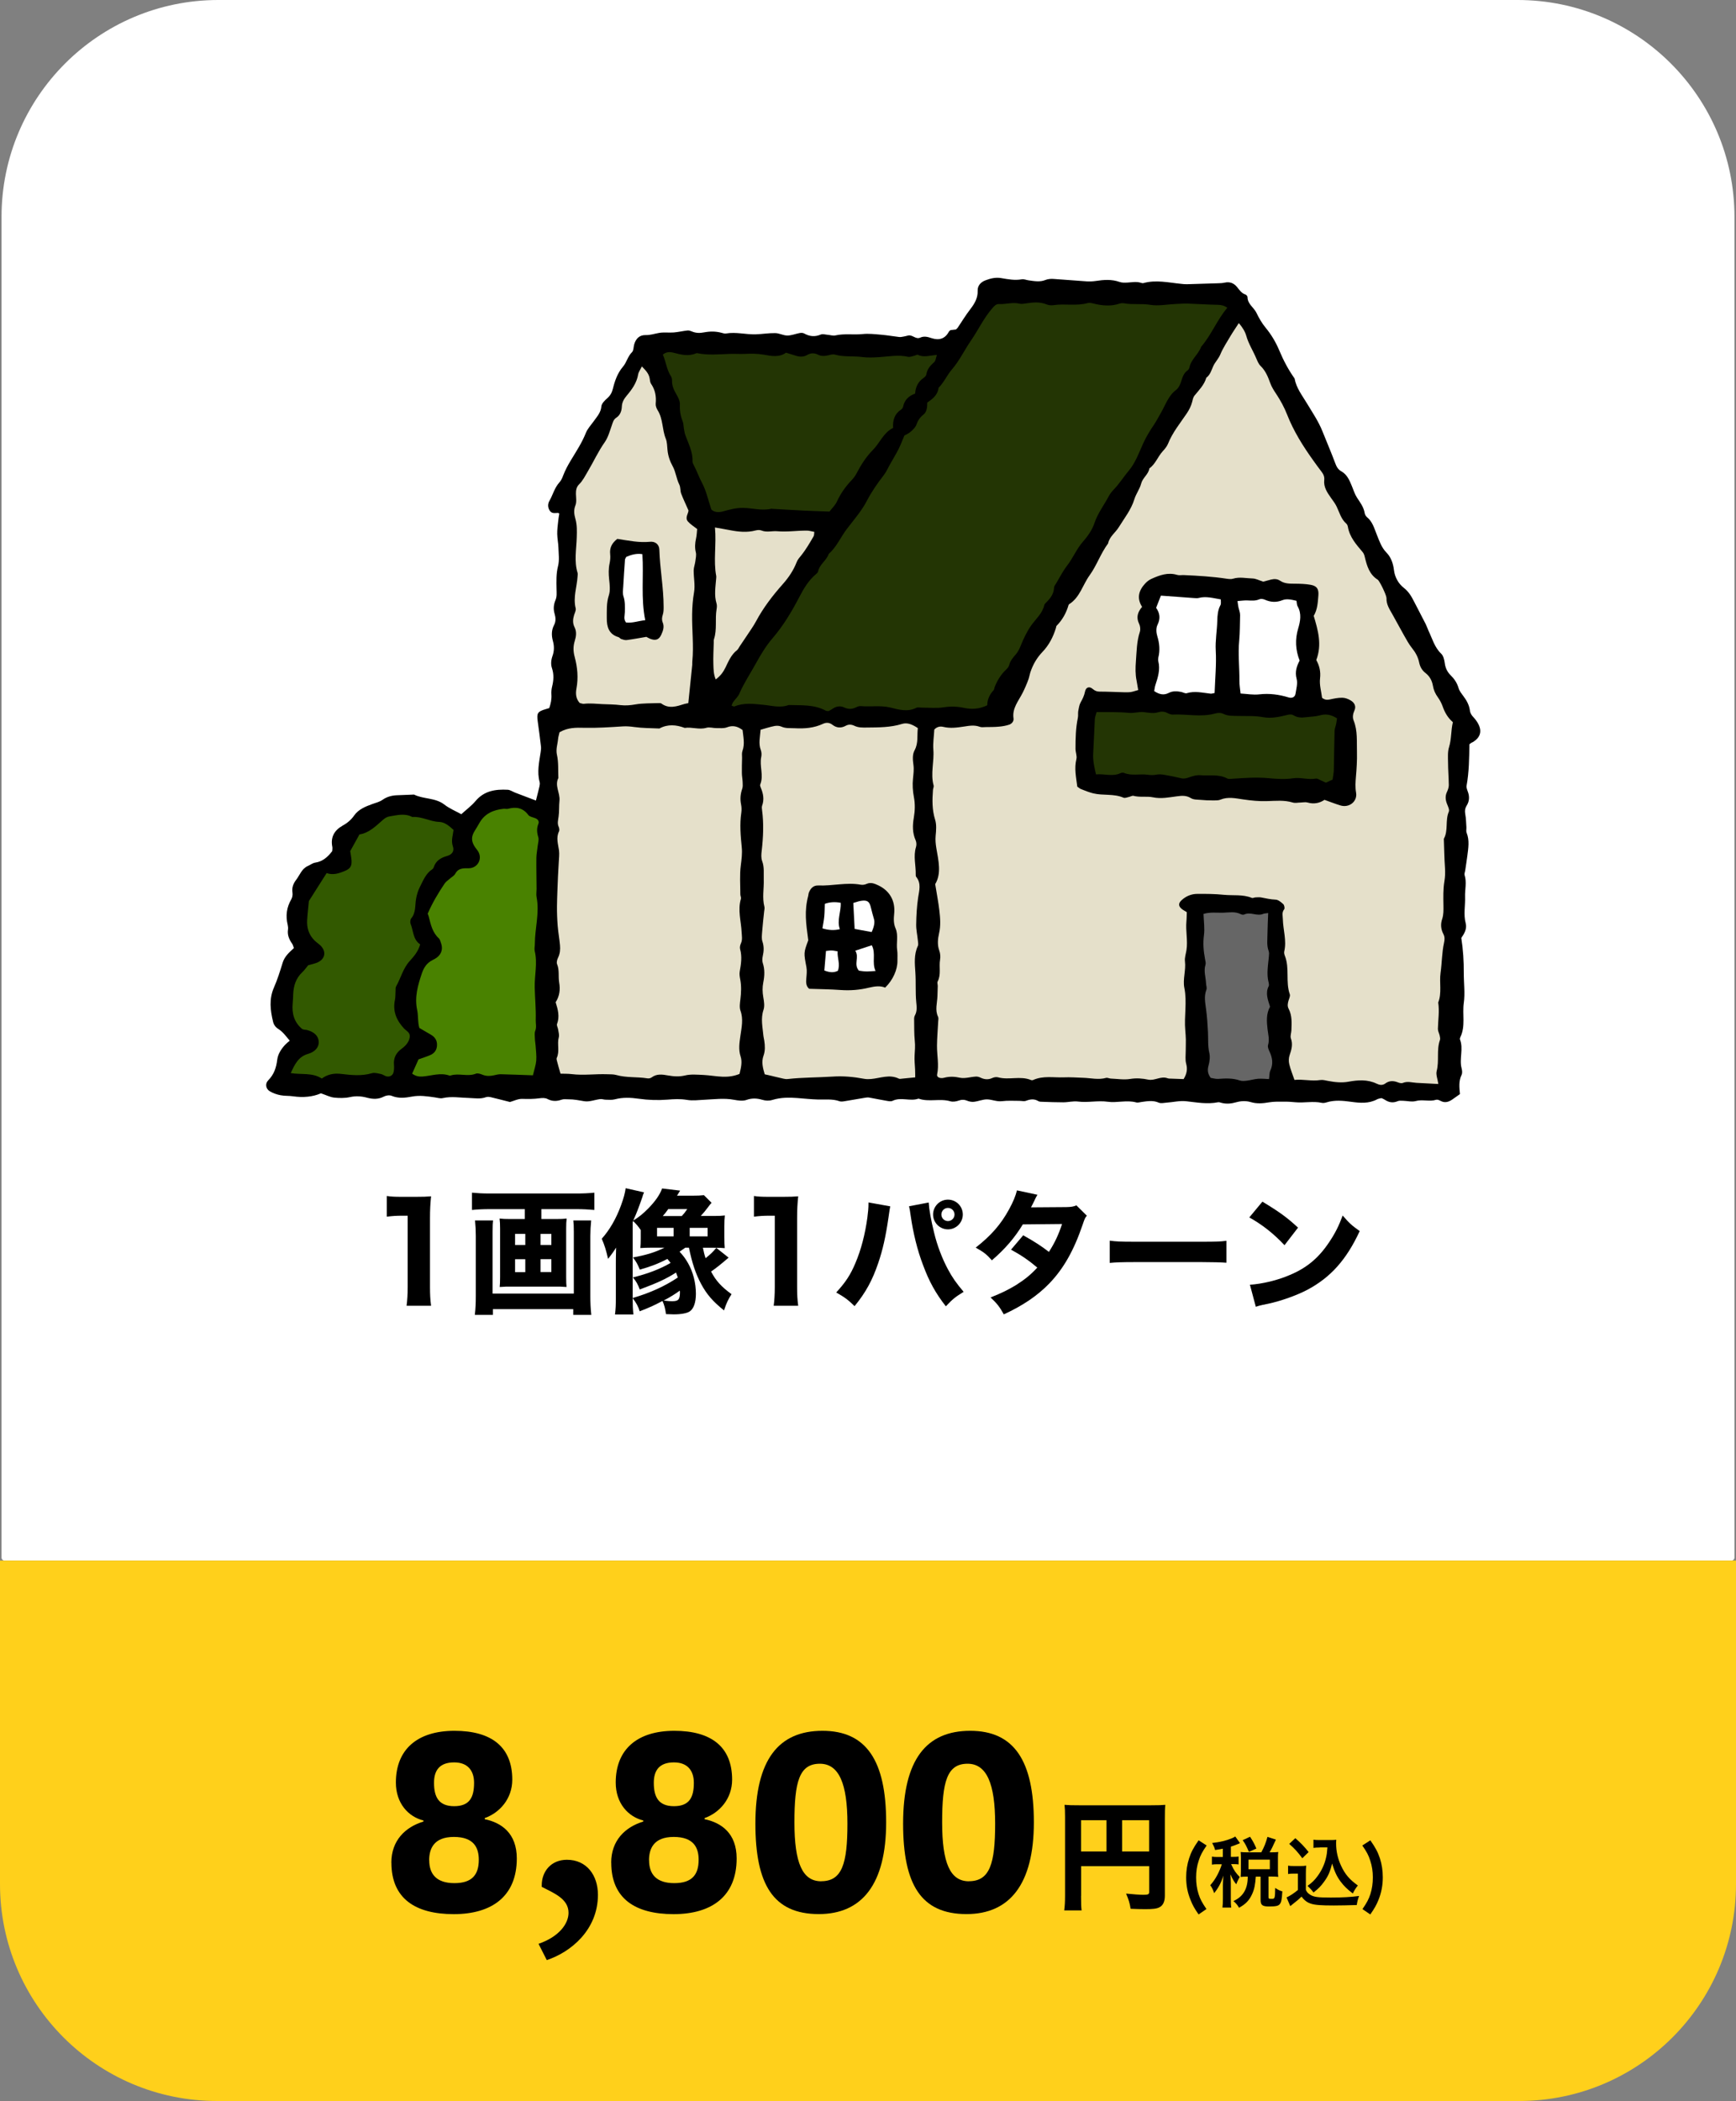 <?xml version="1.0" encoding="UTF-8"?><svg id="_レイヤー_2" xmlns="http://www.w3.org/2000/svg" viewBox="0 0 272.19 329.24"><rect x="0" y="0" width="272.19" height="329.24" fill="#808080" stroke="none"/><defs><style>.cls-1,.cls-2,.cls-3,.cls-4,.cls-5,.cls-6,.cls-7,.cls-8{stroke-width:0px;}.cls-2{fill:#498200;}.cls-3{fill:#233504;}.cls-4{fill:#666;}.cls-5{fill:#325900;}.cls-6{fill:#fff;}.cls-7{fill:#e5e0ca;}.cls-8{fill:#ffd01b;}</style></defs><g id="_レイヤー_2-2"><path class="cls-6" d="m34.23,0h203.72c18.77,0,34,15.23,34,34v210.08c0,.26-.21.47-.47.47H.71c-.26,0-.47-.21-.47-.47V34C.23,15.23,15.47,0,34.23,0Z"/><path class="cls-1" d="m87.74,80.53c-.14-.09-.18-.15-.23-.15-.47,0-.97.16-1.31-.35-.34-.51-.33-1.07-.05-1.55.54-.94.79-2.03,1.54-2.86.28-.3.47-.71.61-1.1.32-.85.75-1.63,1.22-2.41.84-1.39,1.73-2.74,2.34-4.27.26-.66.79-1.21,1.21-1.8.51-.73,1.13-1.35,1.22-2.35.04-.46.53-.94.92-1.28.48-.42.74-.89.89-1.51.3-1.23.72-2.43,1.57-3.43.59-.68.75-1.63,1.43-2.29.25-.25.22-.79.33-1.19.27-.94.84-1.5,1.8-1.48.75.02,1.41-.22,2.11-.34.75-.13,1.54-.01,2.3-.07.72-.06,1.42-.23,2.14-.31.23-.03.48.06.7.15.64.28,1.28.27,1.95.14.9-.17,1.79-.17,2.69.07.23.06.49.15.71.11,1.57-.27,3.12.18,4.67.13,1.02-.03,2.04-.21,3.05-.19.64.01,1.27.38,1.9.38.64,0,1.28-.27,1.93-.39.23-.04.52-.04.71.07.85.47,1.67.56,2.59.17.3-.13.71,0,1.06.03.42.03.86.19,1.25.1,1.41-.32,2.84-.06,4.26-.21.95-.1,1.93.02,2.89.1.95.08,1.89.25,2.84.36.23.03.47-.03.71-.07.24-.04.47-.11.7-.16.68-.16,1.2.65,1.89.33.61-.28,1.18-.12,1.75.07,1.18.39,2.13.15,2.75-1.01.05-.1.17-.16.26-.24.29-.03.59-.07.85-.1.11-.11.21-.19.28-.29.64-.95,1.23-1.93,1.93-2.84.68-.88,1.23-1.76,1.19-2.93-.03-.82.49-1.36,1.22-1.64.79-.3,1.6-.5,2.47-.35,1.06.18,2.13.39,3.23.19.33-.06.7.11,1.06.16.89.12,1.77.3,2.66-.06.38-.15.83-.19,1.24-.16,1.74.11,3.47.27,5.2.38.47.03.96.01,1.43-.06,1.25-.19,2.49-.29,3.73.15.38.14.83.12,1.25.1.72-.04,1.44-.19,2.15.05.11.04.25.06.36.03,1.98-.55,3.94-.07,5.9.12.3.03.6.07.9.06,1.62-.04,3.24-.1,4.86-.15.36-.01.72-.02,1.07-.1.8-.18,1.44.08,1.93.68.38.46.7.98,1.32,1.18.14.04.33.26.33.4,0,1.1.99,1.62,1.4,2.47.39.81.85,1.62,1.42,2.31.9,1.08,1.62,2.3,2.15,3.56.66,1.58,1.43,3.04,2.41,4.42.26,1.48,1.18,2.64,1.92,3.87.87,1.45,1.83,2.84,2.46,4.43.64,1.62,1.34,3.22,1.95,4.86.22.59.43,1.08,1.02,1.4.89.5,1.27,1.42,1.64,2.32.25.61.45,1.26.8,1.8.5.76,1.05,1.47,1.2,2.41.04.22.17.48.34.62.91.73,1.17,1.81,1.58,2.81.4.99.71,1.96,1.51,2.78.69.7,1.04,1.67,1.17,2.77.12,1.02.68,2.09,1.55,2.75.76.59,1.19,1.34,1.6,2.15.6,1.18,1.23,2.35,1.83,3.54.16.32.27.67.42,1,.6,1.24.94,2.61,2,3.62.35.33.49.97.56,1.49.1.77.41,1.39.94,1.91.57.56.99,1.19,1.22,1.98.13.45.45.85.74,1.24.52.69.93,1.42,1.04,2.29.06.45.29.77.59,1.08.28.31.54.66.73,1.03.59,1.13.32,2.07-.77,2.78-.1.07-.22.1-.32.16-.1.06-.19.15-.31.24-.03,2.15-.05,4.33-.44,6.48-.05.27.07.6.17.87.31.79.29,1.54-.16,2.26-.27.44-.31.87-.21,1.38.12.65.12,1.32.17,1.98.02.3-.07.63.04.9.47,1.19.26,2.39.11,3.58-.1.78-.23,1.56-.34,2.34-.04.24-.16.51-.09.71.36,1.13.03,2.27.07,3.4.05,1.38-.27,2.75.1,4.14.23.86-.23,1.65-.69,2.3.29,1.87.4,3.67.39,5.48-.01,1.57.22,3.16,0,4.7-.25,1.79.3,3.65-.54,5.37-.05.1-.09.26-.06.35.58,1.47-.13,3.02.25,4.5.09.34.15.78,0,1.07-.47.97-.35,1.97-.25,3-.42.29-.8.57-1.19.84-.58.4-1.18.59-1.86.22-.2-.11-.49-.23-.68-.17-1.05.34-2.13-.1-3.2.2-.6.17-1.3-.02-1.96-.04-.29,0-.62-.05-.87.06-.75.32-1.4.2-2.05-.24-.15-.1-.32-.16-.5-.24-.23.06-.48.08-.68.19-1.3.7-2.69.58-4.06.39-1.32-.18-2.61-.31-3.91.1-.22.07-.49.11-.71.06-1.37-.3-2.75.04-4.12-.09-.6-.06-1.2-.1-1.8-.09-.78,0-1.57-.03-2.33.1-.97.17-1.92.25-2.86-.03-.79-.23-1.54-.19-2.3.02-.77.22-1.54.3-2.32.09-.17-.05-.37-.12-.53-.09-1.69.34-3.34.02-5.01-.16-1-.11-2.03.15-3.05.22-.42.03-.89.15-1.24,0-.89-.39-1.77-.23-2.66-.11-.3.04-.62.15-.89.07-1.49-.4-3.01.11-4.45-.1-1.57-.22-3.1.17-4.65-.03-.76-.1-1.55.12-2.32.12-1.08,0-2.15-.04-3.23-.08-.24,0-.51,0-.7-.12-.64-.38-1.24-.29-1.9-.04-.31.12-.71.01-1.07.01-.9,0-1.81-.06-2.7.05-.82.1-1.54-.25-2.3-.28-.7-.02-1.4.3-2.11.38-.34.04-.73-.04-1.06-.17-.48-.2-.9-.18-1.39,0-.38.13-.86.2-1.24.09-1.64-.49-3.37.16-4.99-.42-1.32.48-2.75-.3-4.08.35-.24.12-.6.05-.89,0-.94-.16-1.87-.35-2.81-.52-.17-.03-.35,0-.52.02-1.01.17-2.01.35-3.02.51-.35.06-.76.16-1.07.05-1.11-.4-2.27-.23-3.39-.27-1.08-.03-2.15-.15-3.22-.23-1.34-.11-2.64-.09-3.93.3-.54.16-1.05.13-1.59-.03-.81-.24-1.61-.28-2.47.03-.58.2-1.32.09-1.96-.03-1.5-.28-2.99-.08-4.49-.01-.96.04-1.95.19-2.87.03-1.04-.18-2.05-.12-3.05-.04-1.51.12-3.01.07-4.5-.14-1.26-.18-2.5-.24-3.75.09-.45.12-.95.07-1.43.06-.3,0-.6-.13-.89-.09-.83.1-1.69.46-2.47.33-.83-.14-1.64-.31-2.48-.3-.36,0-.75-.06-1.07.05-.78.28-1.49.29-2.25-.11-.34-.18-.83-.16-1.24-.1-.9.12-1.79.12-2.69.09-.68-.02-1.37.34-1.93.49-1.08-.27-2.06-.53-3.04-.76-.23-.05-.5-.07-.71,0-.88.33-1.76.16-2.66.13-1.37-.03-2.75-.29-4.13.02-.38.09-.82-.05-1.23-.11-1.19-.17-2.36-.36-3.58-.13-1.05.2-2.13.33-3.21-.12-.34-.14-.87-.06-1.21.12-.87.45-1.71.42-2.63.18-.87-.24-1.75-.3-2.67-.1-.81.18-1.68.17-2.51.08-.63-.07-1.23-.39-2.06-.67-1.24.55-2.77.7-4.35.47-.65-.1-1.33-.04-1.98-.17-.58-.11-1.16-.31-1.67-.61-.64-.37-.79-1.19-.27-1.72.91-.92,1.27-1.98,1.42-3.24.11-.89.63-1.69,1.26-2.36.2-.21.43-.39.7-.62-.6-.7-1.07-1.39-1.8-1.84-.43-.27-.71-.66-.82-1.15-.43-1.79-.64-3.55.14-5.33.56-1.27.97-2.6,1.38-3.93.31-.97,1.03-1.6,1.75-2.26-.11-.28-.15-.53-.29-.71-.47-.67-.76-1.37-.63-2.21.03-.23,0-.49-.05-.72-.35-1.42-.17-2.75.57-4.02.16-.28.23-.69.18-1.02-.12-.78.11-1.41.58-2.02.58-.76.87-1.75,1.84-2.17.39-.17.74-.46,1.14-.52,1.17-.17,1.95-.87,2.67-1.8,0-.18.06-.43.02-.65-.31-1.52.3-2.6,1.58-3.33.74-.41,1.34-.89,1.85-1.62.66-.95,1.8-1.41,2.86-1.79.56-.2,1.11-.32,1.62-.68.64-.45,1.41-.66,2.21-.69.84-.03,1.68-.07,2.52-.1.06,0,.13-.03.18,0,1.51.74,3.32.46,4.74,1.56.8.62,1.77,1.02,2.66,1.51.77-.7,1.59-1.3,2.23-2.06,1.36-1.62,3.14-1.87,5.05-1.77.39.02.77.3,1.16.45,1.06.41,2.12.81,3.26,1.24.21-.82.39-1.51.55-2.2.05-.23.09-.49.03-.71-.43-1.58-.07-3.12.16-4.67.04-.29.09-.6.05-.89-.15-1.32-.33-2.64-.51-3.96-.17-1.28-.02-1.52,1.28-1.9.17-.05.34-.1.53-.16.24-.69.39-1.38.34-2.12-.03-.42.01-.86.11-1.26.24-.96.3-1.89-.02-2.86-.22-.64-.14-1.32.09-1.96.27-.76.27-1.54.05-2.32-.23-.84-.24-1.68.18-2.48.31-.58.26-1.19.09-1.77-.22-.74-.16-1.44.13-2.13.25-.58.18-1.15.17-1.76-.02-1.2-.07-2.39.24-3.6.23-.9.09-1.91.06-2.87-.02-.72-.18-1.44-.19-2.17-.01-.66.08-1.32.15-1.98.04-.41.11-.81.17-1.17Z"/><path class="cls-7" d="m194.29,50.69c.54.65.93,1.27,1.12,1.95.35,1.24,1.05,2.31,1.54,3.47.19.44.38.93.71,1.25.77.75,1.15,1.69,1.5,2.66.23.63.57,1.17.95,1.73.66,1,1.25,2.08,1.69,3.2,1.02,2.61,2.49,4.95,4.11,7.21.42.59.84,1.17,1.28,1.74.31.4.5.8.44,1.33-.12,1.11.47,1.96,1.07,2.81.31.44.65.87.88,1.36.44.92.69,1.94,1.5,2.65.13.11.22.31.25.48.27,1.64,1.32,2.8,2.33,4,.18.21.28.52.34.81.33,1.37.72,2.69,2.01,3.5.31.2,1.39,2.46,1.38,2.88-.04.98.46,1.73.91,2.52.63,1.1,1.21,2.23,1.84,3.33.39.68.76,1.38,1.25,1.99.55.68.95,1.41,1.12,2.25.14.69.46,1.25,1.01,1.67.65.51,1.01,1.18,1.15,1.99.11.67.38,1.26.78,1.81.31.43.57.93.75,1.43.33.94.79,1.76,1.6,2.46-.32,1.28-.2,2.61-.6,3.9-.23.73-.17,1.56-.16,2.35,0,1.21.11,2.41.12,3.62,0,.35-.13.72-.28,1.04-.32.66-.25,1.28.01,1.93.15.38.4.88.27,1.19-.59,1.37-.05,2.93-.78,4.25.06,1.51.07,3.03.18,4.53.05.73.03,1.4-.09,2.13-.21,1.24-.17,2.53-.15,3.79.01.73.03,1.44-.21,2.15-.26.78-.19,1.58.19,2.3.25.47.22.91.11,1.4-.34,1.54-.32,3.13-.54,4.68-.22,1.56.23,3.15-.37,4.67.21,1.39-.02,2.76-.05,4.14,0,.35.2.69.28,1.04.05.23.11.5.04.7-.56,1.57-.09,3.25-.51,4.85-.15.58.15,1.28.26,2.04-1.18-.06-2.3-.12-3.42-.18-.71-.04-1.41-.29-2.14.01-.23.1-.59,0-.85-.11-.67-.25-1.31-.24-1.89.19-.46.35-.94.25-1.37.04-1.44-.69-2.92-.58-4.41-.31-1.07.2-2.14.08-3.2-.12-.41-.08-.84-.2-1.23-.14-1.37.21-2.72-.16-4.05-.02-.3-.88-.62-1.65-.81-2.45-.11-.45-.1-.99.05-1.42.3-.88.54-1.7.2-2.64-.13-.36.06-.83.08-1.25.04-1.15.13-2.31-.43-3.38-.22-.42-.15-.81-.04-1.23.1-.35.32-.76.22-1.05-.69-1.96,0-4.08-.77-6.02-.09-.22-.15-.49-.1-.7.4-1.7-.18-3.36-.22-5.05-.01-.54-.19-1.04.21-1.55.12-.14.02-.64-.14-.8-.34-.31-.78-.69-1.2-.71-.79-.03-1.54-.2-2.3-.35-.29-.05-.59-.01-.89,0-.18.01-.39.14-.53.08-1.43-.59-2.94-.34-4.42-.49-1.37-.14-2.76-.15-4.14-.14-.92,0-1.76.34-2.46.98-.52.48-.53.92,0,1.36.22.19.5.32.81.52-.02.5-.01.97-.06,1.45-.14,1.5.24,3,.01,4.49-.09.59-.31,1.19-.24,1.77.17,1.4-.36,2.82-.1,4.13.46,2.25-.05,4.46.15,6.68.04.48.08.96.09,1.45.01.6-.02,1.2-.02,1.8,0,.66-.1,1.36.07,1.98.25.9.07,1.64-.4,2.41-.68-.02-1.33-.04-1.98-.07-.18,0-.37,0-.54-.06-1.04-.39-2,.42-3.01.22-.95-.2-1.86-.27-2.85-.11-.99.16-2.03-.02-3.05-.06-.24-.01-.5-.16-.71-.11-1.2.34-2.39.03-3.59-.01-1.02-.04-2.04-.11-3.06-.07-1.6.06-3.24-.29-4.79.41-.1.05-.25.05-.35.01-1.68-.7-3.48.05-5.18-.43-.27-.07-.62-.01-.88.11-.67.31-1.28.23-1.91-.08-.21-.1-.47-.16-.7-.14-.83.05-1.69.34-2.46.18-.86-.19-1.65-.22-2.48,0-.17.05-.36.07-.53.05-.32-.03-.65-.22-.58-.56.32-1.51-.03-3.01-.02-4.51.01-1.27.13-2.54.19-3.81.01-.24.08-.52-.02-.72-.51-1.06-.14-2.14-.1-3.21.02-.54.04-1.08.05-1.62,0-.24-.11-.53-.01-.71.56-1.09.18-2.27.37-3.4.08-.46.04-.99-.12-1.43-.33-.91-.23-1.85-.04-2.69.29-1.23.19-2.41.05-3.6-.15-1.32-.41-2.62-.65-4.13,1.01-1.68.51-3.68.18-5.63-.11-.67-.17-1.28-.11-1.95.08-.83.16-1.74-.08-2.51-.49-1.55-.46-3.1-.34-4.67.02-.24.16-.5.1-.71-.51-1.86.11-3.73-.04-5.6-.08-1.07.1-2.16.15-3.16.46-.47.95-.52,1.42-.41,1.09.26,2.15.11,3.22-.05.83-.13,1.66-.28,2.5.04.26.1.59.05.88.04.72-.01,1.44,0,2.15-.07.53-.05,1.07-.14,1.57-.31.42-.14.75-.55.68-.98-.24-1.6.8-2.75,1.43-4.01.35-.7.66-1.41.92-2.14.12-.34.17-.7.28-1.04.4-1.22,1.01-2.29,1.91-3.23,1.01-1.05,1.68-2.34,2.11-3.75.04-.12.03-.27.1-.34.91-.92,1.52-2.01,1.88-3.26.02-.05.06-.11.11-.14,1.68-1.07,2.11-3.03,3.2-4.53,1.12-1.55,1.73-3.43,2.89-4.98.21-1.07,1.13-1.67,1.66-2.52.88-1.43,1.95-2.75,2.46-4.41.26-.85.85-1.61,1.07-2.47.25-.92,1.14-1.42,1.28-2.36.96-.68,1.32-1.84,2.09-2.68.32-.35.65-.74.83-1.17.7-1.77,1.9-3.22,2.94-4.76.38-.57.67-1.13.84-1.78.09-.35.16-.75.37-1.01.72-.88,1.53-1.68,1.86-2.81.62-.46.79-1.16,1.09-1.82.29-.64.82-1.14,1.11-1.84.41-.99,1.02-1.9,1.57-2.84.39-.66.83-1.29,1.31-2.04Z"/><path class="cls-3" d="m192.45,48.21c-1.63,1.91-2.5,4.26-4.12,6.13-.42,1.19-1.58,1.96-1.84,3.25-.03.16-.15.35-.28.45-.66.45-.82,1.15-1.05,1.84-.15.44-.39.95-.74,1.21-1.23.91-1.66,2.33-2.38,3.57-.36.62-.69,1.27-1.09,1.87-.64.95-1.23,1.9-1.71,2.96-.66,1.46-1.22,3.04-2.25,4.26-.81.96-1.47,2.04-2.35,2.95-.29.3-.57.64-.76,1-.76,1.44-1.76,2.71-2.29,4.3-.35,1.05-1.05,2.04-1.79,2.88-1.01,1.15-1.56,2.57-2.49,3.76-.66.85-1.15,1.84-1.71,2.77-.12.21-.32.42-.33.64-.03,1.06-.64,1.78-1.33,2.46-.08.08-.18.19-.2.3-.29,1.3-1.29,2.14-2.02,3.15-.71,1-1.22,2.08-1.67,3.2-.2.5-.44,1-.79,1.4-.45.51-.86.99-1.03,1.67-.07.27-.29.52-.5.72-.8.76-1.36,1.68-1.77,2.7-.07.17-.06.39-.17.51-.64.68-1,1.49-.99,2.36-1.27.61-2.43.66-3.64.41-1.06-.23-2.11-.26-3.21-.09-1.11.18-2.26.04-3.4.05-.3,0-.65-.09-.89.03-1.36.69-2.71.29-4.04-.04-1.55-.38-3.12-.09-4.68-.23-.22-.02-.48.08-.69.18-.63.32-1.23.34-1.89.03-.63-.3-1.29-.18-1.88.25-.19.14-.41.24-.57.32-.19-.02-.33,0-.43-.06-1.83-1-3.85-.82-5.82-.89-1.36.51-2.69.08-4.05-.04-1.47-.14-3-.35-4.46.27-.08.03-.22-.06-.45-.13.09-.2.14-.41.26-.57.31-.44.75-.82.96-1.3.72-1.67,1.73-3.17,2.6-4.75.75-1.36,1.57-2.73,2.58-3.91,1.71-1.98,3.04-4.21,4.23-6.5.71-1.36,1.45-2.6,2.61-3.58.14-.11.3-.26.33-.42.23-1.12,1.32-1.71,1.67-2.75,1.24-1.09,1.87-2.64,2.85-3.92,1.09-1.43,2.3-2.8,3.13-4.4.76-1.46,1.68-2.77,2.67-4.05.4-.52.66-1.15.99-1.72.44-.79.92-1.56,1.32-2.36.32-.64.57-1.32.9-2.1.26-.15.66-.31.97-.58.35-.31.75-.67.9-1.09.23-.65.55-1.16,1.1-1.59.56-.44.61-1.15.62-1.91.82-.55,1.64-1.17,1.77-2.31.85-.84,1.32-1.98,2.08-2.86,1.2-1.39,1.96-3.03,2.98-4.51,1.16-1.68,2.02-3.56,3.38-5.11.29-.33.56-.66,1.03-.64,1.08.06,2.14-.33,3.23-.06.33.08.71,0,1.06-.05,1.08-.17,2.14-.26,3.19.17.32.13.72.16,1.07.11,1.79-.27,3.61.17,5.38-.33.27-.08.6.01.89.08,1.36.33,2.72.47,4.08.01.22-.07.49-.09.71-.05,1.36.25,2.73.01,4.11.24,1.28.21,2.63-.07,3.95-.13.66-.03,1.32-.08,1.98-.06,1.56.05,3.12.16,4.68.19.5.01.94.09,1.45.44Z"/><path class="cls-7" d="m87.75,114.74c1.29-.75,2.58-.72,3.82-.69,2.04.05,4.07-.09,6.1-.22.6-.04,1.18.02,1.78.1,1.3.18,2.63.17,3.94.23,1.31-.71,2.64-.59,3.97-.09,1.13-.18,2.25.32,3.4-.02.49-.14,1.07.06,1.61.05.54,0,1.12.06,1.6-.12.89-.35,1.64-.19,2.46.42.1,1.04.39,2.14-.02,3.28-.12.33-.06.72-.06,1.08-.02.78-.04,1.57-.03,2.35,0,.48.1.96.12,1.44.01.35.05.73-.06,1.04-.29.83-.36,1.64-.18,2.5.08.41.09.85.03,1.27-.27,1.81-.11,3.61.07,5.41.1.97-.03,1.9-.15,2.86-.19,1.49-.07,3.01-.07,4.52,0,.24.15.5.09.7-.53,1.76.03,3.49.11,5.22.03.6.16,1.18-.11,1.77-.12.26-.2.62-.13.88.34,1.2.15,2.36-.06,3.54-.07.4.01.85.09,1.26.19,1.03.14,2.04.02,3.07-.07.59-.18,1.26.01,1.79.48,1.34.17,2.64-.01,3.94-.15,1.08-.33,2.13.03,3.23.29.88.06,1.79-.17,2.74-.85.35-1.74.47-2.63.44-1.02-.04-2.03-.23-3.04-.28-.96-.04-1.96-.14-2.87.08-.92.22-1.77.16-2.66,0-.9-.16-1.78-.3-2.6.32-.17.13-.46.17-.68.13-1.6-.26-3.25-.07-4.84-.52-.45-.13-.95-.1-1.42-.12-1.86-.07-3.71.21-5.57-.02-.58-.07-1.17-.05-1.76-.07-.19-.68-.38-1.31-.54-1.94-.04-.17-.11-.39-.05-.52.5-1.04.03-2.16.32-3.23.1-.38-.04-.83-.1-1.24-.04-.29-.26-.63-.17-.86.44-1.16.14-2.26-.22-3.4.61-.96.75-1.96.55-3.11-.16-.93.07-1.91-.32-2.85-.12-.28,0-.73.15-1.03.31-.63.36-1.29.3-1.95-.09-1.02-.28-2.03-.36-3.05-.08-1.02-.12-2.05-.11-3.07.02-1.57.1-3.15.16-4.72.03-.73.08-1.45.12-2.18.03-.6.11-1.22.04-1.81-.13-1.01-.5-1.99,0-3.01.09-.18.04-.5-.05-.71-.25-.54-.09-1.05-.02-1.59.12-.83.05-1.69.14-2.52.12-1.2-.79-2.34-.17-3.55-.06-1.21.04-2.45-.22-3.6-.21-.91.1-1.67.17-2.49.03-.36.15-.71.24-1.12Z"/><path class="cls-7" d="m119.23,114.36c.83-.23,1.51-.45,2.21-.59.34-.06.75-.05,1.06.09.7.32,1.41.22,2.13.26,1.52.08,3-.03,4.4-.69.53-.25,1.02-.22,1.52.17.63.48,1.33.53,2.04.14.47-.26.92-.22,1.38,0,.62.3,1.27.28,1.94.27,1.86-.02,3.71,0,5.53-.57.84-.26,1.65.11,2.47.66-.15,1.12.11,2.32-.5,3.45-.39.72-.29,1.55-.19,2.32.1.73,0,1.43-.07,2.15-.1.94-.04,1.94.14,2.87.21,1.1.17,2.17-.01,3.24-.21,1.22-.23,2.4.29,3.56.13.3.15.73.05,1.05-.45,1.45,0,2.89-.04,4.33,0,.12,0,.27.08.35.82,1.03.46,2.14.29,3.27-.2,1.37-.28,2.77-.3,4.16-.02.83.18,1.67.26,2.5.03.3.11.65,0,.89-.63,1.33-.48,2.78-.39,4.12.11,1.57-.01,3.13.14,4.68.07.73.16,1.42-.22,2.1-.11.2-.12.47-.11.71.02,1.09-.01,2.18.1,3.26.09.79.01,1.55-.03,2.33-.04.72.05,1.44.08,2.16.02.41.01.83.02,1.23-.74.07-1.39.14-2.04.2-.18.02-.39.07-.53,0-1.48-.73-2.92-.06-4.38.06-.34.03-.7.03-1.04-.03-1.66-.31-3.29-.47-5-.35-2.32.15-4.66.12-6.99.38-.23.03-.48,0-.71-.06-.94-.21-1.87-.44-2.91-.68-.27-.95-.56-1.9-.18-2.94.27-.76.23-1.55.11-2.34-.04-.24-.1-.48-.13-.72-.12-1.36-.46-2.71.01-4.1.2-.59.08-1.33-.03-1.97-.14-.79-.16-1.56,0-2.34.2-1.02.25-2.03-.09-3.05-.1-.31-.07-.71,0-1.04.18-.78.22-1.53-.05-2.32-.15-.43-.08-.95-.05-1.43.08-1.09.21-2.17.32-3.25.02-.24.1-.5.05-.72-.38-1.44-.06-2.88-.11-4.32-.03-.96.11-1.92-.25-2.87-.18-.48-.14-1.08-.07-1.62.24-2.11.34-4.22.06-6.33-.03-.24-.07-.51,0-.72.36-.98.19-1.9-.2-2.82-.07-.16-.15-.38-.09-.52.58-1.42-.15-2.89.16-4.32.07-.34.05-.75-.07-1.08-.39-1.02-.12-2.02-.03-3.19Z"/><path class="cls-3" d="m129.98,80.16c-1.33-.05-2.59-.08-3.84-.14-1.67-.08-3.34-.19-5.01-.28-.06,0-.12-.03-.18-.02-1.5.36-2.97-.11-4.45-.13-1.11-.02-2.15.28-3.18.56-.79.21-1.41.07-1.79-.31-.51-1.53-.8-2.93-1.44-4.13-.48-.9-.81-1.86-1.28-2.75-.11-.21-.24-.45-.23-.67.06-1.51-.66-2.8-1.14-4.15-.12-.33-.15-.69-.22-1.04-.06-.35-.05-.74-.18-1.06-.34-.86-.49-1.71-.44-2.65.03-.5-.24-1.06-.5-1.51-.4-.69-.75-1.37-.73-2.2,0-.23-.04-.51-.16-.7-.68-1.02-.78-2.26-1.28-3.41.53-.46,1.12-.44,1.7-.29,1.18.31,2.34.6,3.53.08.05-.02.12-.02.18-.01,1.67.34,3.35.17,5.03.11.78-.03,1.56.03,2.33,0,1.02-.05,2.02-.06,3.05.12,1.16.2,2.39.48,3.49-.31.54.16,1.05.32,1.56.48.6.19,1.2.2,1.75-.12.57-.33,1.13-.34,1.71-.05.51.26,1.04.23,1.59.1.34-.08.74-.2,1.06-.11,1.41.4,2.86.19,4.28.38.89.12,1.81.07,2.71.01,1.49-.09,2.96-.4,4.46-.05.32.07.7-.1,1.05-.18.17-.04.39-.19.5-.13.91.46,1.87.1,2.99.02-.18.52-.2.92-.41,1.11-.6.54-1.12,1.08-1.24,1.93-.03.2-.24.43-.42.55-.87.58-1.28,1.42-1.35,2.47-1,.36-1.67,1-1.88,2.05-.03.16-.16.35-.3.44-1.03.67-1.35,1.66-1.27,2.89-1.52.74-2.06,2.33-3.16,3.44-1.06,1.07-1.88,2.35-2.58,3.7-.19.37-.45.71-.73,1.01-.97,1.01-1.76,2.12-2.35,3.41-.27.58-.78,1.05-1.18,1.57Z"/><path class="cls-7" d="m109.31,82.88c-.05.46-.06,1.01-.18,1.53-.16.72-.21,1.41-.03,2.14.11.44-.02.96-.08,1.43-.06.48-.25.95-.26,1.42,0,1.14.25,2.32.06,3.42-.2,1.14-.28,2.26-.3,3.41-.04,2.47.27,4.94.03,7.41-.02.18,0,.36-.01.54-.2,1.97-.41,3.94-.62,6.01-.18.04-.41.06-.62.13-1.21.38-2.41.8-3.6-.07-.09-.06-.23-.08-.35-.07-1.25.05-2.52,0-3.74.21-.79.14-1.54.2-2.32.11-.95-.12-1.91-.12-2.86-.16-.96-.05-1.9-.16-2.86-.05-.22.03-.46-.08-.68-.13-.62-.68-.65-1.51-.51-2.25.32-1.7.16-3.35-.28-4.99-.23-.84-.24-1.66.02-2.49.22-.71.32-1.44-.03-2.13-.33-.65-.27-1.28-.07-1.93.11-.35.32-.74.24-1.05-.43-1.71.2-3.34.3-5,.01-.18.05-.38,0-.54-.57-1.85-.18-3.73-.13-5.59.03-.97.06-1.92-.21-2.88-.19-.67-.3-1.36,0-2.11.21-.52.1-1.19.08-1.79-.01-.57.07-1.09.49-1.5.61-.6.97-1.36,1.4-2.08.89-1.5,1.61-3.09,2.62-4.52.54-.77.8-1.75,1.12-2.66.16-.46.25-.9.71-1.2.6-.39.83-1.04.86-1.72.03-.71.34-1.23.79-1.76.81-.96,1.55-1.99,1.77-3.3.06-.38.33-.72.58-1.25.61.63,1.09,1.12,1.22,1.87.05.3.07.64.23.87.65.95.83,1.97.72,3.1-.03.33.12.73.3,1.02.87,1.37.69,3.02,1.28,4.47.22.54.21,1.18.27,1.78.09.92.37,1.73.82,2.55.48.87.57,1.94,1.03,2.86.21.41.13.96.29,1.4.32.85.72,1.66,1.15,2.65,0,.47-.6,1.13-.09,1.73.38.44.9.75,1.42,1.16Z"/><path class="cls-2" d="m83.57,168.51c-1.74-.06-3.41-.13-5.08-.17-.35,0-.71.09-1.06.17-.6.13-1.18.15-1.77-.09-.32-.13-.76-.28-1.04-.17-1.29.52-2.65-.12-3.94.28-.06.02-.13.04-.18.03-1.44-.52-2.84.03-4.26.14-.56.04-1.06-.05-1.62-.45.33-.74.66-1.49,1-2.24.62-.22,1.26-.42,1.86-.68.66-.29,1.03-.82,1.04-1.57.02-.74-.34-1.26-.97-1.62-.62-.35-1.23-.72-1.8-1.05-.28-1-.15-1.93-.34-2.8-.44-2.04.11-3.91.75-5.8.31-.91.8-1.61,1.66-2.04.27-.13.54-.28.77-.47.65-.54.86-1.31.58-2.12-.1-.28-.17-.63-.37-.82-1-.91-1.26-2.16-1.57-3.38-.04-.17-.12-.34-.17-.48.73-1.69,1.65-3.23,2.66-4.73.19-.28.51-.49.77-.72.31-.28.73-.49.91-.84.34-.64.87-.79,1.49-.82.3-.02.61.02.9-.03,1.17-.2,1.79-1.43,1.25-2.49-.13-.27-.35-.49-.52-.74-.66-.95-.67-1.69-.07-2.64.26-.41.5-.82.74-1.24.83-1.44,2.17-2.01,3.73-2.18.24-.03.5.05.72,0,1.28-.35,2.35-.17,3.2.97.22.29.74.35,1.12.51.38.16.61.48.46.86-.3.72-.24,1.38-.02,2.11.13.42-.05.94-.1,1.42-.06.6-.19,1.19-.2,1.79-.02,1.63.02,3.27.03,4.9,0,.42-.08.86,0,1.27.49,2.48-.27,4.9-.27,7.36,0,.36-.1.75-.02,1.09.47,1.92-.05,3.83,0,5.74.04,1.68.21,3.35.16,5.04-.02.58.16,1.14-.08,1.74-.14.36-.06.82-.05,1.24.01.36.09.72.11,1.08.05.78.16,1.56.1,2.33-.06.71-.31,1.4-.53,2.33Z"/><path class="cls-5" d="m54.9,133.4c.52-.94.96-1.73,1.46-2.64,1.47-.21,2.55-1.29,3.68-2.28.33-.29.63-.48,1.07-.55,1.19-.19,2.37-.52,3.53.1,1.48-.12,2.77.72,4.23.77.86.03,1.54.62,2.24,1.25-.09.82-.42,1.66-.1,2.59.25.74-.13,1.28-.92,1.5-1,.28-1.76.75-2.09,1.78-.03.11-.12.22-.21.29-1.02.66-1.42,1.74-1.94,2.75-.31.61-.49,1.21-.61,1.87-.19,1.03,0,2.17-.76,3.08-.16.19-.2.63-.1.87.45,1.09.35,2.44,1.5,3.21-.29,1.07-.97,1.88-1.64,2.61-1.06,1.16-1.39,2.67-2.13,3.97-.11.19-.08.47-.09.71-.04.47,0,.96-.1,1.42-.37,1.77.25,3.21,1.43,4.47.36.38.96.62.9,1.28-.07.69-.47,1.23-.99,1.67-.18.16-.39.29-.57.45-.68.6-.99,1.34-.92,2.26.03.41.03.85-.08,1.24-.14.51-.66.74-1.16.58-.28-.09-.54-.3-.83-.35-.46-.09-.98-.25-1.4-.12-1.6.47-3.22.3-4.79.11-1.17-.14-2.13.06-3.06.72-1.47-.96-3.15-.57-4.86-.85.63-1.4,1.21-2.58,2.71-3.01,1.11-.32,1.71-1.06,1.68-1.87-.03-.91-.71-1.6-1.89-1.88-.12-.03-.24-.02-.36-.04-.12-.02-.23-.07-.34-.1-1.27-1.05-1.65-2.44-1.5-4.03.05-.48.06-.97.08-1.45.06-1.32.43-2.49,1.42-3.42.35-.33.62-.73.93-1.1.48-.14.96-.23,1.4-.41,1.3-.55,1.5-1.78.47-2.74-.26-.24-.57-.44-.83-.69-.93-.89-1.28-2.01-1.2-3.27.06-.96.18-1.92.27-2.95.87-1.38,1.8-2.84,2.78-4.38,1.04.36,1.93.04,2.82-.32.85-.35,1.14-.73,1.09-1.64-.03-.48-.13-.95-.2-1.44Z"/><path class="cls-4" d="m198.84,143.1c-.04,1.18-.1,2.2-.11,3.21,0,.9-.15,1.81.18,2.7.1.26.07.58.04.87-.12,1.38-.4,2.75-.03,4.13.04.17.07.39,0,.53-.56,1.1-.12,2.13.21,3.22-.61,1.09-.53,2.31-.39,3.51.09.83.34,1.63.08,2.49-.09.3.08.72.23,1.03.46.98.61,1.93.13,2.97-.17.36-.13.82-.21,1.34-.56-.02-1.15-.09-1.72-.05-.6.05-1.18.23-1.77.3-.35.04-.75.08-1.08-.03-1.12-.39-2.25-.33-3.4-.25-.4.03-.82-.11-1.17-.16-.48-.65-.54-1.23-.34-1.94.17-.62.27-1.35.12-1.97-.25-1.09-.16-2.17-.21-3.25-.06-1.2-.14-2.41-.3-3.61-.13-1.02-.35-2.01.05-3.03.12-.3-.05-.71-.06-1.07-.04-.95-.39-1.88-.08-2.86.08-.26-.02-.6-.07-.89-.24-1.24-.34-2.46-.17-3.74.14-1.05-.03-2.15-.07-3.33,1.02-.32,2.05-.17,3.03-.19.92-.02,1.91-.24,2.82.23.15.08.39.11.53.05.98-.47,2,.32,2.98-.1.16-.07.35-.06.78-.13Z"/><path class="cls-7" d="m112.1,82.66c.88.16,1.59.27,2.29.41,1.37.27,2.73.42,4.11.05.27-.07.62-.09.88.01.83.34,1.66.05,2.47.12,1.57.14,3.1-.11,4.65-.1.35,0,.7.11,1.18.2-.04.28-.02.53-.12.7-.6,1.03-1.19,2.06-1.94,2.99-.26.32-.56.65-.7,1.03-.51,1.3-1.23,2.39-2.18,3.46-1.59,1.79-3.07,3.71-4.21,5.85-.42.79-.97,1.52-1.46,2.28-.36.55-.74,1.1-1.11,1.65-.13.2-.23.44-.41.58-.9.7-1.32,1.72-1.79,2.69-.35.73-.78,1.32-1.54,1.89-.35-.82-.34-1.6-.37-2.34-.04-1.15.03-2.3.06-3.44,0-.18-.02-.38.04-.54.5-1.52.14-3.12.4-4.66.05-.29.08-.63,0-.9-.4-1.32-.16-2.63-.06-3.95,0-.12.03-.25.01-.36-.47-2.45.05-4.92-.2-7.6Z"/><path class="cls-1" d="m178.45,108.07c-.1-.58-.16-.99-.24-1.39-.21-1.01-.19-2.01-.11-3.05.12-1.56.12-3.11.62-4.62.12-.37.06-.89-.11-1.24-.51-1.02-.23-1.86.46-2.67-.89-1.4-.5-2.6.49-3.67.28-.3.63-.57,1-.73,1.27-.57,2.57-1.05,4.01-.61.33.1.72.01,1.08.03,2.22.1,4.43.23,6.63.56.35.05.74.11,1.07,0,1.02-.31,2.04-.05,3.05-.03.51.01,1.02.3,1.66.5.31-.08.77-.21,1.24-.33.49-.12.98-.11,1.4.18.76.51,1.59.46,2.44.47.78.01,1.57.03,2.34.17.99.17,1.31.65,1.23,1.67-.09,1.08-.13,2.19-.73,3.2.67,2.24,1.33,4.51.4,6.92.49.88.72,1.8.59,2.9-.12.99.2,2.03.32,3.02.39.31.76.36,1.21.26.64-.14,1.3-.28,1.95-.27.45,0,.95.19,1.34.43.55.33.88.88.58,1.55-.24.53-.34,1.08-.13,1.59.65,1.62.47,3.32.52,4.99.03,1.27-.05,2.54-.16,3.8-.07.84-.13,1.64.02,2.51.24,1.39-1.08,2.42-2.44,2.01-.81-.24-1.59-.56-2.51-.88-.76.51-1.66.71-2.65.42-.33-.1-.71-.01-1.07,0-.42,0-.87.12-1.25,0-1.35-.41-2.7-.26-4.08-.22-1.23.04-2.48-.09-3.72-.27-1.17-.17-2.36-.45-3.55.04-.37.15-.82.12-1.24.12-.6,0-1.2-.02-1.79-.08-.54-.05-1.16-.01-1.58-.27-.74-.46-1.43-.4-2.23-.29-1.23.16-2.45.42-3.75.15-.97-.2-2.03.04-3.04-.23-.2-.05-.46.12-.69.17-.29.06-.64.22-.88.12-1.53-.66-3.2-.3-4.75-.68-.64-.16-1.26-.41-1.87-.65-.22-.08-.4-.25-.62-.4-.18-1.45-.5-2.85-.14-4.32.12-.49-.14-1.07-.14-1.6,0-1.63.03-3.26.37-4.87.07-.35,0-.72.06-1.07.09-.47.16-.97.39-1.37.3-.53.55-1.05.67-1.66.13-.68.67-.88,1.19-.43.35.3.66.43,1.11.43,1.26,0,2.53.07,3.79.1.36,0,.72.02,1.07-.03.35-.05.68-.18,1.22-.33Z"/><path class="cls-1" d="m138.79,154.77c-.8-.34-1.66-.2-2.53,0-1.46.36-2.95.48-4.46.37-1.62-.12-3.24-.13-4.93-.19-.48-.4-.51-.97-.45-1.6.05-.59.13-1.22.02-1.79-.42-2.24-.45-2.24.29-4.21-.36-2.7-.64-4.55-.01-6.96.05-.18.04-.37.11-.53.27-.66.7-1.13,1.48-1.1,2.22.09,4.43-.53,6.66-.12.28.05.62,0,.88-.12.7-.32,1.31-.04,1.9.24,1.76.85,2.65,2.43,2.45,4.42-.08.8-.11,1.55.22,2.31.47,1.09.08,2.28.25,3.41.08.53.03,1.08.04,1.63.03,1.4-.7,3.05-1.91,4.22Z"/><path class="cls-1" d="m96.81,84.45c1.75.27,3.39.62,5.09.45.84-.09,1.46.42,1.48,1.24.09,3,.67,5.95.67,8.95,0,.42,0,.85-.13,1.24-.14.43-.18.81-.01,1.22.28.68.05,1.31-.23,1.92-.36.79-.91.97-1.77.62-.22-.09-.43-.22-.56-.29-1.08.18-2.08.37-3.08.5-.28.04-.58-.07-.86-.16-.16-.05-.28-.25-.45-.3-1.49-.44-1.83-1.6-1.82-2.95.01-1.2-.07-2.39.32-3.59.25-.76.14-1.67.05-2.5-.09-.85-.11-1.67.07-2.52.1-.46.14-.96.09-1.43-.11-1.01.27-1.76,1.14-2.42Z"/><path class="cls-3" d="m209.64,112.55c-.06.34-.09.64-.15.93-.07.35-.23.7-.24,1.05-.06,2.04-.07,4.09-.12,6.14-.01.48-.12.95-.19,1.5-.32.14-.64.29-1.05.48-.22-.1-.48-.22-.75-.34-.28-.12-.58-.35-.84-.3-1.2.22-2.4-.23-3.55-.05-1.33.2-2.6.1-3.91-.02-1.84-.17-3.69-.03-5.54.09-.29.02-.65.09-.88-.04-1.36-.72-2.83-.38-4.25-.51-.57-.05-1.18.14-1.74.34-.41.14-.78.24-1.22.14-.87-.21-1.76-.39-2.64-.54-.41-.07-.85-.11-1.25-.03-.48.1-.92.08-1.41.01-1.23-.16-2.49.22-3.7-.29-.15-.06-.38-.02-.53.05-1.23.58-2.48.07-3.84.19-.25-1.11-.5-2.13-.44-3.23.11-1.81.16-3.63.26-5.44.02-.34.17-.67.28-1.1,1.74.03,3.42-.03,5.08.13.8.08,1.56-.2,2.29-.12.78.09,1.52.26,2.3.02.47-.14.94-.13,1.4.11.26.13.57.27.85.26,2.21-.11,4.44.44,6.62-.16.5-.14.93-.15,1.39.07.67.32,1.38.28,2.11.3,1.36.04,2.72-.06,4.09.2,1.24.23,2.52-.05,3.75-.35.37-.09.68-.14,1.03.07.6.37,1.26.37,1.93.28.71-.09,1.45-.09,2.13-.28.94-.27,1.76-.16,2.74.47Z"/><path class="cls-6" d="m190.44,108.6c-.29.05-.46.12-.63.1-1.24-.13-2.48-.46-3.74-.07-.24.08-.57-.14-.87-.2-.66-.13-1.33-.17-1.94.15-.79.41-1.49.25-2.29-.28.06-.3.08-.64.19-.96.4-1.21.78-2.42.45-3.73-.04-.17-.03-.37,0-.54.29-1.15.19-2.26-.16-3.39-.17-.54-.21-1.27.03-1.75.5-1.01.37-1.86-.21-2.68.26-.66.5-1.27.75-1.91,1.78.13,3.5.26,5.22.38.24.02.49.04.72-.02,1.15-.3,2.24.03,3.45.23-.01.33.07.67-.05.89-.42.78-.48,1.62-.5,2.46-.04,1.56-.33,3.09-.24,4.68.12,2.15-.1,4.33-.18,6.64Z"/><path class="cls-6" d="m203.28,94.15c.06.31.04.63.18.87.65,1.15.42,2.34.08,3.48-.5,1.69-.43,3.31.23,5.02-.45.85-.77,1.75-.47,2.86.19.71-.05,1.55-.17,2.32-.08.53-.53.76-1.09.59-1.51-.46-3.01-.66-4.6-.48-.93.11-1.9-.07-2.93-.13-.07-.71-.19-1.36-.18-2.01.02-2.1-.24-4.19-.03-6.31.12-1.3.1-2.63.14-3.95.01-.41-.17-.82-.26-1.23-.06-.28-.09-.57-.15-.99.56-.04,1.02-.11,1.48-.1.66.02,1.3.11,1.95-.18.23-.1.6-.05.84.06.93.41,1.81.47,2.78.08.68-.27,1.42-.08,2.2.1Z"/><path class="cls-6" d="m136.68,146.06c-.97-.18-1.84-.34-2.68-.49-.07-1.38-.14-2.68-.21-4.07.43-.12.87-.3,1.33-.35.93-.11,1.23.17,1.45,1.16.13.59.31,1.16.47,1.74q.21.74-.37,2.01Z"/><path class="cls-6" d="m131.68,145.61q-1.32.32-2.73-.13c.1-.62.23-1.24.29-1.88.06-.66.06-1.32.08-1.96q1.11-.42,2.49-.17c.09,1.39-.63,2.75-.13,4.13Z"/><path class="cls-6" d="m134.11,148.98c1.03-.34,1.8-.59,2.58-.85.69,1.32-.03,2.7.59,4.03-.58.03-1.03.08-1.48.07-.41,0-.81-.09-1.13-.12-.88-.99.1-2.09-.57-3.13Z"/><path class="cls-6" d="m131.33,149.08c-.07,1.04.44,2,.04,3.05-.67.34-1.33.26-2.12-.05.08-1.01.17-1.98.26-3.06.32-.03.6-.08.88-.07.29,0,.57.07.95.13Z"/><path class="cls-6" d="m101.17,97.19c-1.06.1-2.01.48-3.01.36-.43-.52-.2-1.09-.19-1.61.01-.85.06-1.67-.22-2.5-.14-.43-.07-.94-.04-1.41.08-1.44.18-2.88.28-4.32,0-.11.09-.22.2-.44.73-.31,1.55-.59,2.53-.43.23,3.48-.26,6.91.45,10.36Z"/><path class="cls-8" d="m0,244.55h272.19v50.69c0,18.77-15.23,34-34,34H34c-18.77,0-34-15.23-34-34v-50.69h0Z"/><path class="cls-1" d="m60.64,187.42c.69.1,1.22.13,2.29.13h2.29c1.26,0,1.55-.02,2.37-.08-.12,1.18-.17,2.08-.17,3.4v10.81c0,1.18.04,1.97.17,2.94h-3.84c.11-.84.17-1.78.17-2.94v-11.17h-.92c-.82,0-1.47.04-2.35.15v-3.23Z"/><path class="cls-1" d="m76.75,189.48c-.97,0-1.85.04-2.75.13v-2.71c.82.08,1.68.13,2.71.13h13.71c.99,0,1.87-.04,2.77-.13v2.71c-.84-.08-1.83-.13-2.75-.13h-5.56v1.55h2.27c.8,0,1.24-.02,1.7-.08-.06.46-.08.88-.08,1.6v7.56c0,.88.02,1.13.06,1.57-.25-.02-.86-.06-1.03-.06h-8.4c-.17,0-.8.04-1.05.06.04-.48.06-.73.06-1.57v-7.56c0-.69-.02-1.11-.08-1.6.46.06.9.08,1.72.08h2.23v-1.55h-5.52Zm15.94,1.76c-.08.78-.13,1.74-.13,2.46v9.39c0,1.05.04,1.95.15,2.96h-2.83v-.9h-12.6v.9h-2.83c.11-.94.15-1.83.15-2.92v-9.49c0-.8-.04-1.53-.12-2.39h2.83c-.06.42-.08.84-.08,1.78v9.68h12.74v-9.72c0-.84-.02-1.24-.08-1.74h2.81Zm-11.93,2.12v1.74h1.6v-1.74h-1.6Zm0,3.97v2.02h1.6v-2.02h-1.6Zm5.69-2.23v-1.74h-1.7v1.74h1.7Zm0,4.24v-2.02h-1.7v2.02h1.7Z"/><path class="cls-1" d="m100.48,192.78c-.42-.61-.63-.86-1.22-1.45l-.06.23v11.95c0,1.03.02,1.57.11,2.48h-2.88c.11-.94.13-1.43.13-2.46v-5.52c0-.61,0-.92.04-2.5-.34.55-.82,1.22-1.26,1.76-.31-1.34-.52-2.06-.99-3.15,1.24-1.39,2.25-3.13,3.02-5.23.42-1.15.63-1.95.73-2.69l2.88.65q-.04.13-.17.42s-.04.15-.08.29c-.46,1.34-.99,2.73-1.28,3.34-.1.25-.12.27-.17.38.92-.57,1.53-1.07,2.37-1.91,1.11-1.15,1.81-2.14,2.16-3.13l2.83.34c-.15.25-.19.31-.32.52q-.08.13-.17.27h2.39c.78,0,1.32-.02,1.83-.08l1.2,1.2q-.15.13-.63.78t-1.07,1.28h2.08c.78,0,1.2-.02,1.7-.08-.06.48-.08.97-.08,1.72v1.66c0,.86.02,1.26.06,1.74-.46-.04-.82-.06-1.68-.06h-1.74c.15.71.21,1.01.42,1.64.82-.67,1.09-.92,1.68-1.62l1.93,1.53c-1.24,1.07-1.99,1.66-2.75,2.18.76,1.45,1.6,2.37,3.21,3.55-.48.73-.8,1.36-1.18,2.54-1.74-1.39-2.71-2.5-3.61-4.18-.82-1.55-1.39-3.19-1.89-5.65h-.57c-.36.25-.48.34-.9.63.59.63.92,1.09,1.32,1.78.8,1.39,1.24,3.13,1.24,4.81,0,1.36-.34,2.35-.97,2.77-.44.29-1.36.46-2.5.46-.21,0-.29,0-1.22-.04-.11-.8-.25-1.41-.55-2.06-1.18.63-1.99,1.01-3.57,1.62-.25-.78-.48-1.22-1.11-2.08,2.79-.82,5-1.83,7.08-3.21-.11-.34-.15-.46-.27-.78-1.64,1.03-2.88,1.6-5.69,2.65-.32-.84-.53-1.22-1.07-1.89,2.25-.55,4.24-1.3,5.9-2.27-.17-.23-.23-.31-.5-.63-1.38.73-2.67,1.22-4.32,1.68-.38-.9-.53-1.18-1.07-1.91,2.04-.36,3.57-.84,4.93-1.53h-2.08c-.61,0-1.16.02-1.7.06.04-.46.06-.82.06-1.55v-1.26Zm2.54.97h2.6v-1.34h-2.6v1.34Zm3.88-3.19c.34-.36.46-.52.86-1.09h-2.98c-.4.57-.55.73-.86,1.09h2.98Zm-2.83,13.25c.88.1.97.1,1.32.1.99,0,1.22-.27,1.22-1.45,0-.04,0-.1-.02-.21-.71.52-1.53,1.03-2.52,1.55Zm4.07-10.06h2.81v-1.34h-2.81v1.34Z"/><path class="cls-1" d="m118.2,187.42c.69.1,1.22.13,2.29.13h2.29c1.26,0,1.55-.02,2.37-.08-.12,1.18-.17,2.08-.17,3.4v10.81c0,1.18.04,1.97.17,2.94h-3.84c.11-.84.17-1.78.17-2.94v-11.17h-.92c-.82,0-1.47.04-2.35.15v-3.23Z"/><path class="cls-1" d="m139.58,189.04q-.08.36-.27,1.74c-.44,3.02-.9,5.06-1.6,7.12-.92,2.71-1.95,4.62-3.72,6.78-1.09-1.05-1.51-1.36-2.88-2.14,1.45-1.57,2.23-2.75,3-4.58.9-2.1,1.53-4.54,1.89-7.18.12-.9.17-1.55.17-2.12v-.23l3.4.61Zm6.03-.61c.08,1.2.36,2.73.84,4.7.48,2.02,1.28,4.12,2.2,5.82.67,1.24,1.28,2.12,2.44,3.49-1.3.8-1.74,1.15-2.79,2.27-1.62-2.08-2.62-3.88-3.59-6.51-.88-2.29-1.53-4.98-1.91-7.6-.11-.82-.19-1.26-.27-1.57l3.09-.59Zm5.35,1.89c0,1.28-1.05,2.33-2.33,2.33s-2.33-1.05-2.33-2.33,1.05-2.33,2.33-2.33,2.33,1.03,2.33,2.33Zm-3.36,0c0,.57.46,1.03,1.03,1.03s1.03-.46,1.03-1.03-.46-1.03-1.03-1.03-1.03.46-1.03,1.03Z"/><path class="cls-1" d="m162.66,187.23c-.21.36-.27.46-.55,1.07-.19.38-.25.52-.46.9l5.54-.04c.74-.02,1.09-.06,1.58-.27l1.64,1.62c-.29.34-.31.38-.67,1.43-1.38,4.05-3,6.89-5.23,9.2-1.85,1.91-4.14,3.46-7.12,4.83-.71-1.26-1.07-1.7-2.08-2.65,1.74-.69,2.77-1.2,4.01-1.95,1.41-.9,2.27-1.6,3.32-2.73-1.43-1.2-2.54-1.95-4.12-2.81l1.91-2.25c1.85,1.03,2.83,1.68,4.03,2.6.9-1.39,1.53-2.73,2.06-4.37l-6.15.06c-1.28,2.1-2.75,3.82-4.85,5.63-.86-.97-1.28-1.28-2.54-1.99,2.39-1.87,3.95-3.63,5.25-6.03.61-1.11,1.01-2.08,1.22-2.94l3.21.69Z"/><path class="cls-1" d="m174,194.42c.94.13,1.7.17,3.84.17h10.62c2.12,0,2.88-.02,3.84-.15v3.44c-.84-.06-2.23-.1-3.86-.1h-10.6c-1.83,0-3.02.04-3.84.13v-3.49Z"/><path class="cls-1" d="m197.94,188.31c2.71,1.64,3.91,2.52,5.58,4.07l-2.12,2.75c-1.74-1.85-3.51-3.23-5.52-4.35l2.06-2.48Zm-1.97,13.02c1.93-.13,4.33-.69,6.26-1.53,2.67-1.11,4.54-2.69,6.17-5.14.95-1.41,1.51-2.54,2.12-4.18.99,1.15,1.36,1.51,2.67,2.44-2.08,4.49-4.56,7.26-8.21,9.2-1.68.88-4.09,1.74-6.11,2.18q-.52.1-.92.19c-.48.1-.61.15-1.05.29l-.92-3.44Z"/><path class="cls-1" d="m61.36,291.89c0-3.45,2.16-5.57,5.03-6.44v-.17c-2.37-.58-4.32-2.7-4.32-5.94,0-5.2,3.37-8.11,9.19-8.11s9.06,2.54,9.06,7.65c0,3.03-2,5.2-4.32,6.03v.17c2.62.54,5.03,2.2,5.03,6.15,0,5.9-3.87,8.73-9.89,8.73s-9.77-2.45-9.77-8.06Zm5.94-.37c0,2.2,1.17,3.58,3.95,3.58s3.82-1.33,3.82-3.66c0-1.87-.75-3.58-3.91-3.58s-3.87,1.87-3.87,3.66Zm7.03-12.14c0-1.87-.96-3.2-3.12-3.2-2.33,0-3.16,1.29-3.16,3.2,0,2.24.75,3.66,3.16,3.66s3.12-1.37,3.12-3.66Z"/><path class="cls-1" d="m84.44,304.61c3.24-1.12,4.7-3.16,4.7-4.86,0-2.2-2.29-3.08-4.2-4.07v-.25c0-2.16,1.46-3.99,3.95-3.99,3.08,0,4.86,2.41,4.86,5.49,0,5.49-4.24,8.98-8.02,10.23l-1.29-2.54Z"/><path class="cls-1" d="m95.83,291.89c0-3.45,2.16-5.57,5.03-6.44v-.17c-2.37-.58-4.32-2.7-4.32-5.94,0-5.2,3.37-8.11,9.19-8.11s9.06,2.54,9.06,7.65c0,3.03-2,5.2-4.32,6.03v.17c2.62.54,5.03,2.2,5.03,6.15,0,5.9-3.87,8.73-9.89,8.73s-9.77-2.45-9.77-8.06Zm5.94-.37c0,2.2,1.16,3.58,3.95,3.58s3.82-1.33,3.82-3.66c0-1.87-.75-3.58-3.91-3.58s-3.87,1.87-3.87,3.66Zm7.02-12.14c0-1.87-.96-3.2-3.12-3.2-2.33,0-3.16,1.29-3.16,3.2,0,2.24.75,3.66,3.16,3.66s3.12-1.37,3.12-3.66Z"/><path class="cls-1" d="m118.44,285.78c0-10.06,3.66-14.55,10.52-14.55s9.98,4.66,9.98,14.34-3.78,14.38-10.56,14.38c-7.15,0-9.94-4.66-9.94-14.18Zm10.31,9.02c3.28,0,4.12-2.74,4.12-9.02s-1.33-9.39-4.32-9.39c-3.24,0-3.99,2.83-3.99,9.19s1.25,9.23,4.2,9.23Z"/><path class="cls-1" d="m141.6,285.78c0-10.06,3.66-14.55,10.52-14.55s9.98,4.66,9.98,14.34-3.78,14.38-10.56,14.38c-7.15,0-9.94-4.66-9.94-14.18Zm10.31,9.02c3.28,0,4.12-2.74,4.12-9.02s-1.33-9.39-4.32-9.39c-3.24,0-3.99,2.83-3.99,9.19s1.25,9.23,4.2,9.23Z"/><path class="cls-1" d="m169.5,297.12c0,1.16.02,1.8.09,2.25h-2.73c.09-.69.13-1.33.13-2.34v-12.33c0-.82-.02-1.33-.08-1.87.65.06,1.18.07,2.25.07h11.36c1.14,0,1.68-.02,2.19-.07-.06.56-.07,1.07-.07,2.19v12.05c0,.95-.3,1.55-.88,1.83-.39.21-1.05.28-2.17.28-.62,0-1.48-.02-2.32-.06-.13-.88-.32-1.48-.71-2.38,1.1.11,2.19.19,2.68.19.79,0,.94-.08.94-.45v-4.04h-10.67v4.68Zm3.99-11.88h-3.99v4.9h3.99v-4.9Zm6.68,4.9v-4.9h-4.23v4.9h4.23Z"/><path class="cls-1" d="m187.93,300.01c-.67-.97-.94-1.46-1.26-2.27-.48-1.16-.69-2.3-.69-3.55,0-1.04.16-2.05.46-2.97.32-.99.67-1.65,1.49-2.83l1.26.81c-.69,1-.98,1.54-1.24,2.37-.28.82-.41,1.69-.41,2.64s.13,1.8.38,2.59c.26.81.55,1.35,1.24,2.36l-1.24.85Z"/><path class="cls-1" d="m191.75,289.7c-.41.08-.62.12-1.24.21-.06-.32-.19-.62-.46-1.1,1.32-.15,2.21-.37,3.12-.75.18-.07.36-.17.51-.27l.74,1.04c-.12.05-.13.06-.31.14-.41.17-.69.27-1.12.41v1.6h.37c.39,0,.61-.01.84-.05v1.24c-.24-.04-.45-.05-.84-.05h-.33q.02.06.08.17c.36.79.64,1.2,1.26,1.84l-.11.22c-.22.41-.25.49-.43.93-.42-.54-.51-.7-.92-1.57.04.29.07.98.07,1.36v2.39c0,.69.01,1.07.07,1.47h-1.38c.05-.42.07-.8.07-1.47v-2.06c0-.23.05-1.17.07-1.47-.32,1.06-.75,1.88-1.44,2.74-.2-.57-.33-.86-.61-1.24.5-.58.78-1,1.12-1.63.26-.49.56-1.2.69-1.66h-.6c-.46,0-.69.01-.95.06v-1.26c.27.05.49.06.95.06h.76v-1.28Zm6.01.57c.48-.88.69-1.43.97-2.42l1.32.43c-.55,1.2-.67,1.45-.99,1.99h.37c.42,0,.66-.01.99-.05-.04.29-.05.48-.05.83v2.19c0,.36.01.6.05.88-.32-.04-.61-.05-.99-.05h-.54v3.24c0,.23.06.25.51.25.49,0,.51-.06.54-1.71.45.3.76.45,1.12.54-.08,1.3-.16,1.67-.37,1.96-.23.32-.61.41-1.73.41-1.03,0-1.31-.23-1.31-1.01v-3.67h-.75c-.1,1.3-.23,1.96-.56,2.7-.45,1.01-1.03,1.61-2.07,2.18-.26-.45-.43-.66-.88-1.05,1.54-.7,2.25-1.92,2.25-3.83h-.18c-.38,0-.62.01-.94.05.02-.27.04-.56.04-.89v-2.15c0-.29-.01-.6-.04-.87.35.04.54.05.95.05h2.29Zm-1.94-.06c-.37-.88-.61-1.34-.98-1.84l1.16-.54c.45.69.72,1.19.99,1.85l-1.17.52Zm-.07,2.71h3.35v-1.5h-3.35v1.5Z"/><path class="cls-1" d="m201.96,292.36c.31.05.5.06.95.06h.98c.36,0,.63-.01.91-.06-.04.39-.05.64-.05,1.31v2.49c.18.38.29.5.68.76.57.36,1.19.44,3.24.44,1.73,0,3.24-.08,4.42-.25-.2.57-.28.87-.36,1.42-1.06.04-2.79.07-3.61.07-1.96,0-2.92-.07-3.54-.27-.62-.19-1.05-.51-1.51-1.12-.38.38-.67.63-1.23,1.06-.2.16-.27.22-.36.29q-.12.1-.18.14l-.58-1.36c.51-.22,1.26-.72,1.78-1.17v-2.56h-.73c-.33,0-.51.01-.81.06v-1.31Zm1.13-4.31c.86.75,1.5,1.42,2.09,2.18l-.99.97c-.74-1-1.12-1.42-2.05-2.25l.95-.89Zm3.84,1.47c-.41,0-.69.01-.99.06v-1.29c.26.05.51.06.99.06h1.71c.38,0,.64-.01.87-.05-.02.27-.02.44-.02.64,0,1.17.28,2.37.79,3.46.61,1.31,1.32,2.14,2.62,3.07-.33.41-.54.74-.79,1.25-.87-.66-1.36-1.13-1.91-1.86-.6-.8-.93-1.53-1.34-2.83-.3,1.26-.63,2.02-1.3,2.91-.44.61-.81.99-1.61,1.63-.32-.43-.5-.62-.94-1.04.73-.52,1.09-.88,1.57-1.53.63-.85,1.09-1.82,1.32-2.84.12-.49.17-.83.23-1.66h-1.2Z"/><path class="cls-1" d="m213.63,299.16c.69-1.01.98-1.55,1.24-2.36.25-.8.38-1.65.38-2.59s-.13-1.81-.41-2.64c-.26-.84-.55-1.37-1.24-2.37l1.26-.81c.82,1.18,1.17,1.84,1.5,2.83.3.93.45,1.92.45,2.97,0,1.26-.22,2.4-.68,3.55-.33.81-.61,1.3-1.28,2.27l-1.24-.85Z"/></g></svg>